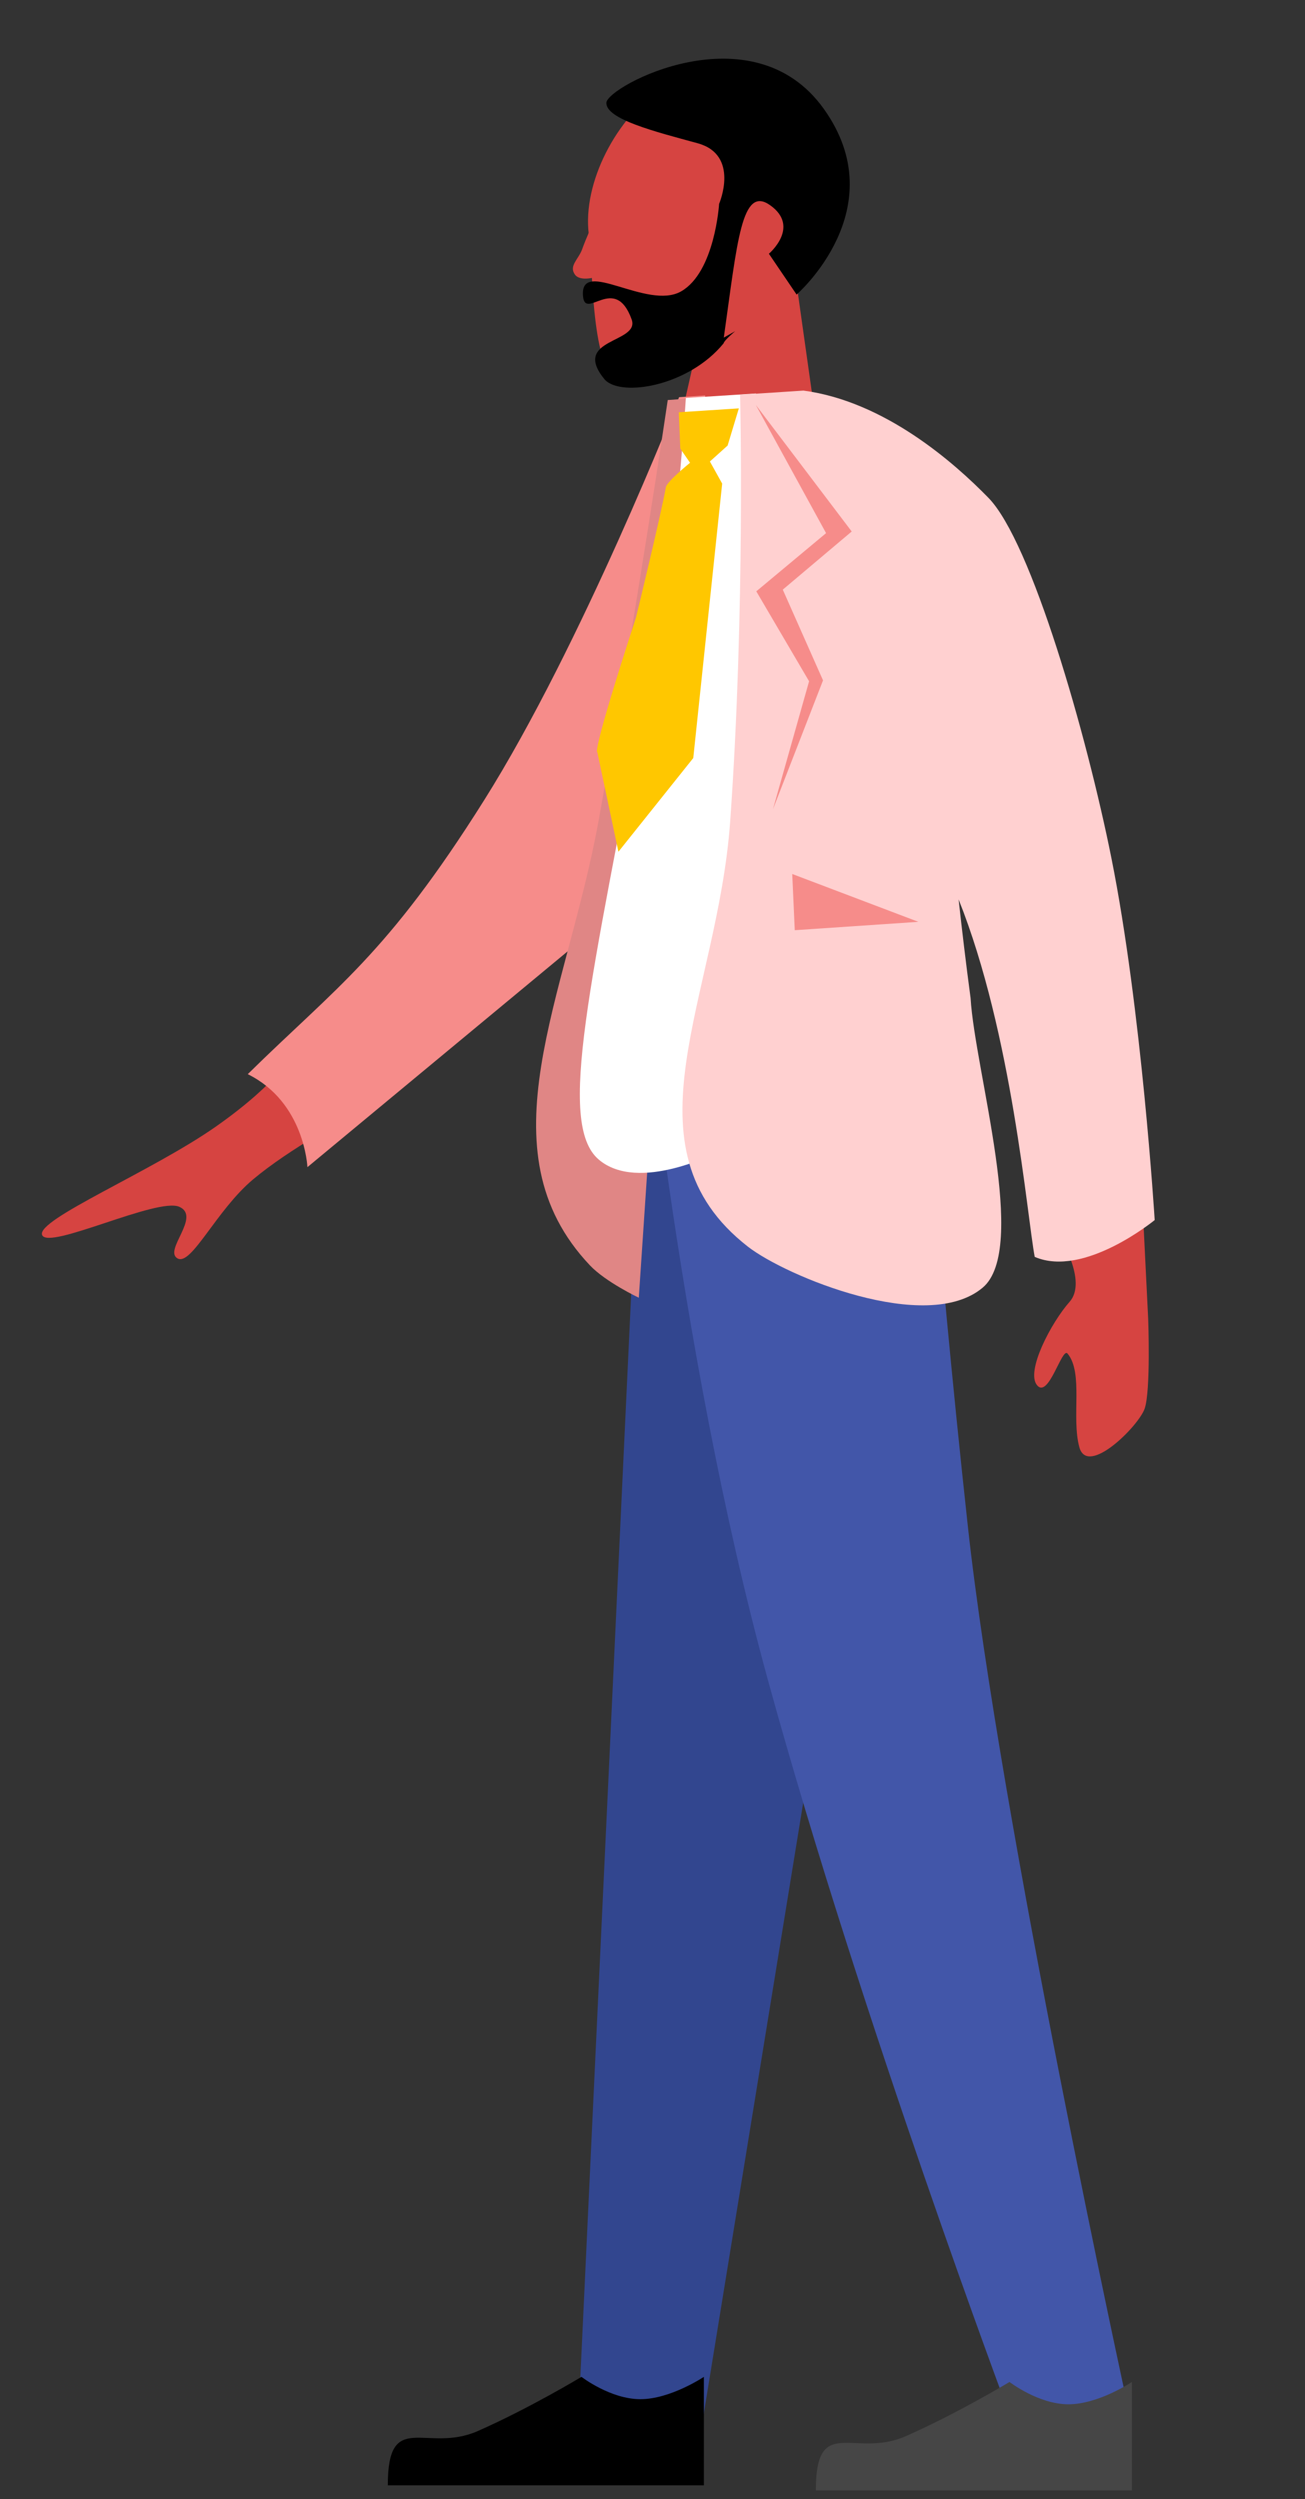 <?xml version="1.0" encoding="UTF-8"?> <svg xmlns="http://www.w3.org/2000/svg" width="94" height="180" viewBox="0 0 94 180" fill="none"><rect x="0" y="0" width="94" height="180" fill="#333333" stroke="none"/> <path d="M42.986 19.935C42.986 19.935 41.8 20.323 41.409 19.773C40.959 19.143 41.68 18.669 41.934 17.948C42.215 17.149 42.769 15.955 42.769 15.955L42.986 19.935Z" fill="#D64441"></path> <path fill-rule="evenodd" clip-rule="evenodd" d="M42.524 17.522C42.742 23.853 43.245 28.512 45.622 27.185C45.882 27.039 46.342 26.823 46.944 26.54C47.802 26.137 48.949 25.597 50.22 24.933L48.149 34.085L58.822 30.692L57.339 20.176C60.723 17.067 62.619 13.098 59.007 8.552C51.009 -1.512 40.925 10.487 42.524 17.522Z" fill="#D64441"></path> <path fill-rule="evenodd" clip-rule="evenodd" d="M46.43 72.626L41.56 176.393L50.235 176.669L61.051 110.203L67.3 70.186L46.43 72.626Z" fill="#32468F"></path> <path fill-rule="evenodd" clip-rule="evenodd" d="M46.062 67.995L66.169 70.515C66.169 70.515 67.39 88.656 69.714 109.925C72.039 131.194 81.204 173.176 81.204 173.176L72.775 174.075C72.775 174.075 62.049 145.501 55.332 121.071C48.615 96.64 46.062 67.995 46.062 67.995Z" fill="#4256A9"></path> <path fill-rule="evenodd" clip-rule="evenodd" d="M81.532 171.562C81.532 171.562 79.129 173.17 76.962 173.17C74.796 173.17 72.715 171.562 72.715 171.562C72.715 171.562 68.943 173.839 65.24 175.468C61.537 177.097 58.766 173.839 58.766 179.374C63.844 179.374 72.715 179.374 72.715 179.374H77.685H81.532" fill="#464646"></path> <path fill-rule="evenodd" clip-rule="evenodd" d="M50.7 171.194C50.7 171.194 48.297 172.802 46.131 172.802C43.965 172.802 41.884 171.194 41.884 171.194C41.884 171.194 38.111 173.471 34.408 175.1C30.706 176.729 27.934 173.471 27.934 179.007C33.013 179.007 41.884 179.007 41.884 179.007H46.853H50.7" fill="black"></path> <path fill-rule="evenodd" clip-rule="evenodd" d="M49.061 20.987C46.626 22.377 41.792 18.529 41.991 21.293C42.126 23.168 44.289 19.657 45.497 23.003C46.128 24.752 41.062 24.334 43.576 27.359C44.799 28.618 49.631 27.794 52.124 24.724C52.154 24.519 52.958 23.852 52.958 23.852L52.135 24.317C53.114 17.401 53.411 13.31 55.481 14.786C57.669 16.347 55.384 18.276 55.384 18.276L57.38 21.217C57.38 21.217 64.484 15.035 59.336 7.837C54.188 0.639 43.709 6.225 43.677 7.404C43.644 8.584 47.162 9.476 50.24 10.314C53.319 11.152 51.798 14.684 51.798 14.684C51.798 14.684 51.496 19.597 49.061 20.987Z" fill="black"></path> <path fill-rule="evenodd" clip-rule="evenodd" d="M21.273 75.673C21.273 75.673 20.197 77.877 15.576 81.124C10.956 84.371 2.583 87.843 3.035 88.953C3.487 90.062 11.336 86.217 12.919 86.922C14.501 87.627 11.777 90.043 12.778 90.632C13.778 91.222 15.563 87.183 18.23 84.945C20.897 82.707 25.063 80.505 25.063 80.505L21.273 75.673Z" fill="#D64441"></path> <path fill-rule="evenodd" clip-rule="evenodd" d="M82.299 86.791L82.705 95.002C82.705 95.002 82.896 100.195 82.448 101.464C82.001 102.732 78.337 106.377 77.748 104.241C77.159 102.104 78.057 98.89 76.896 97.491C76.493 97.006 75.533 100.775 74.7 99.772C73.868 98.769 75.721 95.255 77.044 93.763C78.367 92.27 76.283 88.998 76.283 88.998L82.299 86.791Z" fill="#D64441"></path> <path fill-rule="evenodd" clip-rule="evenodd" d="M17.846 77.367C21.95 79.391 22.144 84.064 22.144 84.064L43.981 65.956L50.854 29.997L50.791 28.484L48.915 28.607C48.915 28.607 41.915 46.439 34.877 57.629C27.838 68.82 24.243 71.068 17.846 77.367Z" fill="#F68C8A"></path> <path d="M51.63 28.563L48.098 28.813C48.098 28.813 45.887 43.906 43.104 59.181C40.794 71.856 34.621 82.82 42.492 91.137C43.634 92.344 46.013 93.47 46.013 93.47L46.673 83.607C46.673 83.607 57.605 79.316 57.915 73.969C57.887 71.359 57.896 68.883 57.92 66.726C59.261 72.13 58.77 66.51 58.044 60.526C58.072 59.584 58.092 59.053 58.092 59.053C58.092 59.053 58.058 59.542 58.013 60.276C57.637 57.197 57.204 54.062 56.932 52.314C56.942 52.071 56.951 51.831 56.96 51.594C56.975 51.502 56.989 51.41 57.004 51.319C58.726 52.003 58.306 48.331 57.809 45.708C58.825 37.293 58.414 30.391 51.63 28.563Z" fill="#E08685"></path> <path fill-rule="evenodd" clip-rule="evenodd" d="M51.694 82.975C51.694 82.975 46.006 85.953 43.136 83.525C40.057 80.919 42.597 70.744 46.532 49.73C48.548 43.094 49.402 28.665 49.402 28.665L54.459 28.34L51.694 82.975Z" fill="white"></path> <path d="M57.876 28.132L53.31 28.431C53.31 28.431 53.687 43.858 52.595 59.162C51.69 71.861 44.614 82.582 53.872 89.79C56.6 91.915 66.747 96.134 70.78 92.747C74.109 89.952 70.226 77.158 69.911 71.881C69.569 69.325 69.282 66.898 69.049 64.781C72.913 74.438 73.97 87.532 74.531 90.527C78.083 92.064 83.173 87.875 83.173 87.875C83.173 87.875 82.241 72.706 80.054 61.796C78.264 52.867 74.298 39.036 71.2 35.859C68.75 33.346 63.75 28.916 57.876 28.132Z" fill="#FFD0D0"></path> <path fill-rule="evenodd" clip-rule="evenodd" d="M54.443 29.167L61.349 38.281L56.384 42.469L59.283 49.004L55.675 58.29L58.279 49.069L54.477 42.591L59.503 38.399L54.443 29.167Z" fill="#F68C8A"></path> <path fill-rule="evenodd" clip-rule="evenodd" d="M53.219 29.413L52.411 32.09L51.134 33.239L52.019 34.831L49.937 54.597L44.545 61.347L43.023 54.164C43.023 54.164 42.545 54.515 45.807 44.486C45.842 44.379 47.653 36.883 47.962 35.094C48.034 34.68 49.704 33.332 49.704 33.332L49.003 32.312L48.894 29.694L53.219 29.413Z" fill="#FFC700"></path> <path fill-rule="evenodd" clip-rule="evenodd" d="M57.247 66.998L66.15 66.395L57.066 62.95L57.247 66.998Z" fill="#F68C8A"></path> </svg> 